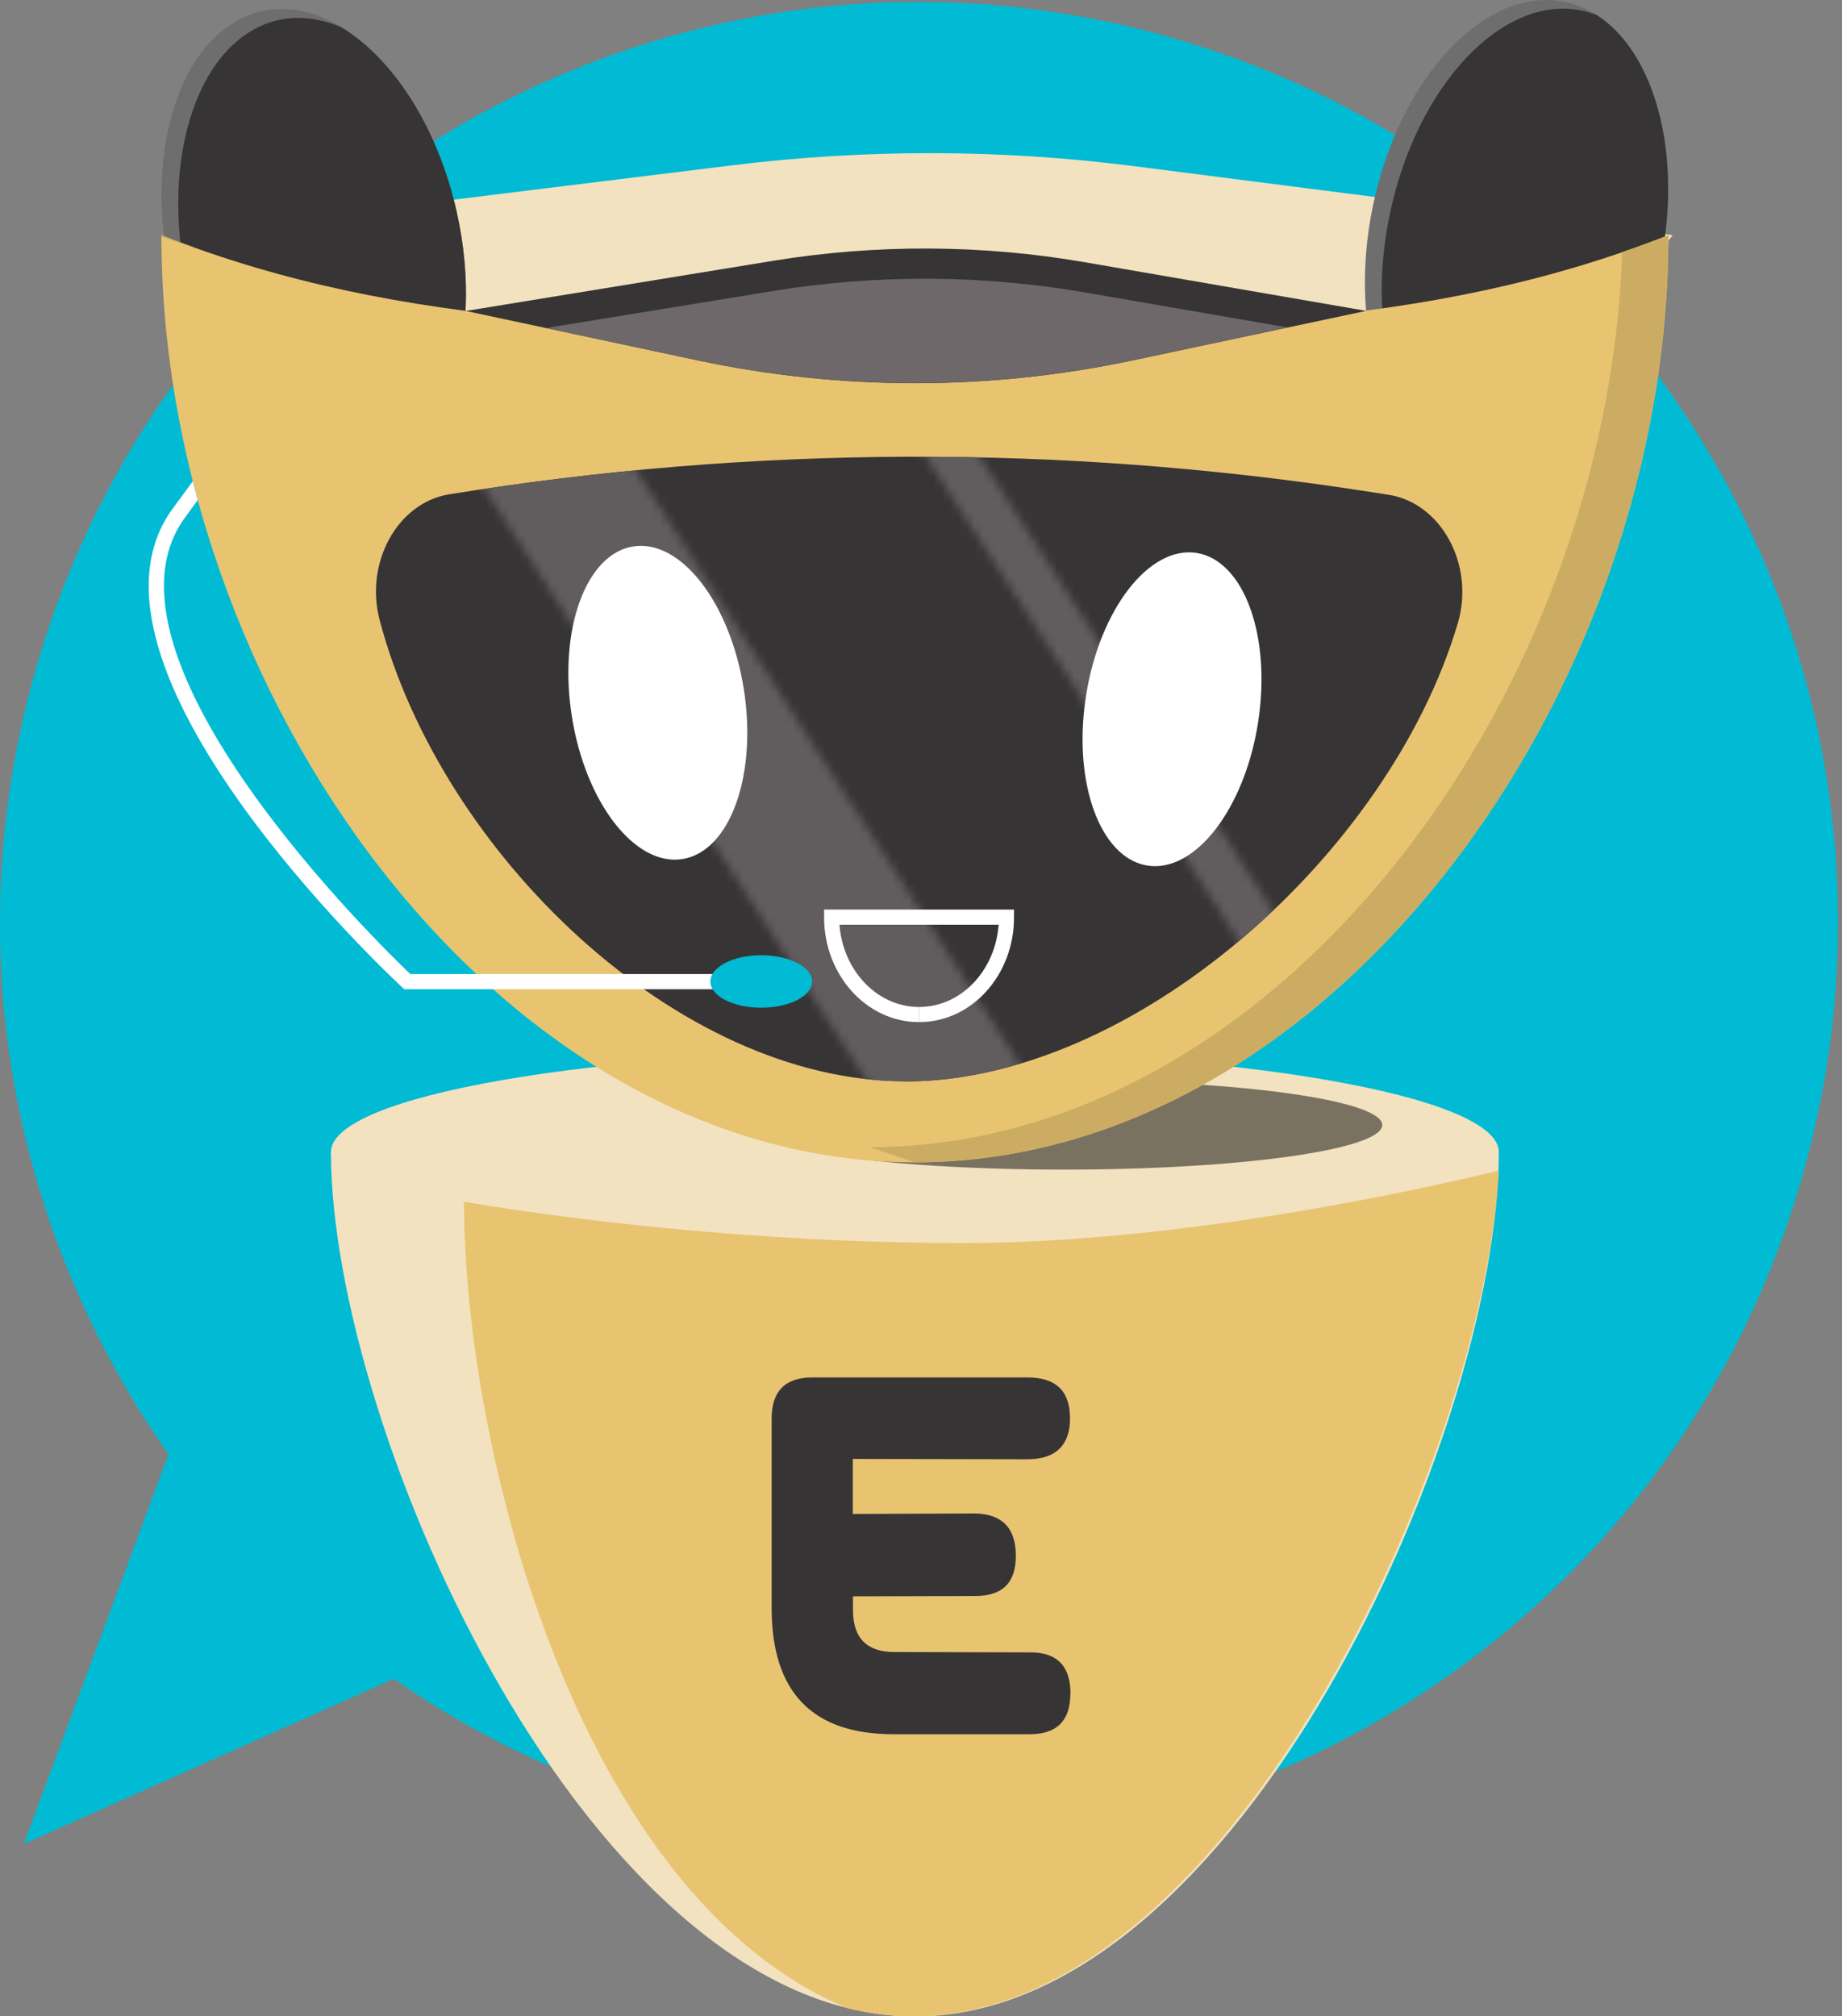 <svg xmlns="http://www.w3.org/2000/svg" width="222" height="243" viewBox="0 0 222 243" fill="none"><rect x="0" y="0" width="222" height="243" fill="#808080" stroke="none"/><g clip-path="url(#clip0_829_3)"><path d="M138.436 3.785C79.226 -11.538 18.83 24.154 3.54 83.505C-4.927 116.344 2.226 149.548 20.308 175.256L2.864 222.229L47.459 202.317C57.969 209.649 69.938 215.281 83.076 218.682C142.304 234.004 202.7 198.313 217.972 138.962C233.281 79.629 197.663 19.107 138.436 3.785Z" fill="#00BBD3"></path><path d="M110.263 151.084C149.131 151.084 180.639 145.6 180.639 138.834C180.639 132.068 149.131 126.583 110.263 126.583C71.395 126.583 39.886 132.068 39.886 138.834C39.886 145.6 71.395 151.084 110.263 151.084Z" fill="#F2E2BF"></path><path d="M104.79 136.42C98.367 136.42 92.127 135.488 86.087 133.75C93.787 136.639 101.889 138.248 110.264 138.248" fill="#CCAC63"></path><path d="M128.272 140.955C149.434 140.955 166.59 138.548 166.59 135.579C166.59 132.61 149.434 130.203 128.272 130.203C107.11 130.203 89.955 132.61 89.955 135.579C89.955 138.548 107.11 140.955 128.272 140.955Z" fill="#7A7261"></path><path d="M201.587 28.341L136.666 20.022C120.627 17.974 104.388 17.937 88.349 19.912L19.962 28.341L26.311 46.479H112.508H188.121L201.587 28.341Z" fill="#F2E2BF"></path><path d="M31.548 1.353C41.073 -0.786 51.601 10.057 55.049 25.562C58.498 41.067 53.59 55.347 44.065 57.486C34.54 59.626 24.012 48.783 20.564 33.278C17.115 17.773 22.023 3.493 31.548 1.353ZM188.65 0.238C179.107 -1.773 168.725 9.216 165.477 24.757C162.229 40.299 167.338 54.524 176.899 56.536C186.46 58.547 196.824 47.558 200.072 32.016C203.32 16.474 198.211 2.249 188.65 0.238Z" fill="#6E6E6E"></path><path d="M192.426 1.81C191.861 1.591 191.277 1.408 190.675 1.28C181.132 -0.731 170.75 10.258 167.502 25.799C164.71 39.147 168.104 51.489 175.147 55.987C175.713 56.206 176.297 56.389 176.899 56.517C186.442 58.529 196.824 47.539 200.072 31.998C202.863 18.65 199.47 6.308 192.426 1.81Z" fill="#373435"></path><path d="M55.049 25.561C52.75 15.267 47.331 7.039 41.164 3.309C38.664 2.212 36.073 1.865 33.573 2.413C24.049 4.553 19.122 18.833 22.589 34.338C24.888 44.632 30.307 52.86 36.474 56.59C38.974 57.687 41.547 58.034 44.065 57.486C53.59 55.347 58.516 41.066 55.049 25.561Z" fill="#373435"></path><path d="M110.263 140.077C60.104 140.077 19.451 83.523 19.451 28.341C48.809 39.952 79.537 39.677 110.263 39.677C140.991 39.677 171.718 39.952 201.076 28.341C201.076 83.523 160.423 140.077 110.263 140.077Z" fill="#E8C471"></path><path d="M23.483 29.84C22.133 29.365 20.801 28.871 19.451 28.341C19.451 28.341 19.451 28.469 19.451 28.542C20.783 28.999 22.133 29.42 23.483 29.84Z" fill="#CCAC63"></path><path d="M110.263 140.077C160.423 140.077 201.076 83.523 201.076 28.341C199.233 29.072 197.372 29.749 195.511 30.389C193.668 84.31 153.763 138.249 104.79 138.249" fill="#CCAC63"></path><path d="M109.113 130.313C81.652 130.313 53.17 102.85 45.762 74.747C43.919 67.78 47.933 60.576 54.137 59.571C90.63 53.683 127.633 53.537 164.163 59.132L167.338 59.626C173.687 60.595 177.775 68.073 175.695 75.112C167.392 103.106 136.483 130.331 109.132 130.331" fill="#373435"></path><path d="M56.09 37.465L84.062 43.426C101.341 47.101 119.186 47.101 136.466 43.444L164.656 37.465L130.809 31.614C118.365 29.456 105.629 29.402 93.167 31.431L56.09 37.483V37.465Z" fill="#373435"></path><path d="M93.166 35.07L65.814 39.531L84.061 43.407C101.34 47.083 119.185 47.083 136.465 43.426L155.149 39.458L130.808 35.252C118.364 33.095 105.628 33.04 93.166 35.07Z" fill="#6E686A"></path><path d="M180.639 138.834C180.639 172.495 149.274 243.018 110.263 243.018C71.252 243.018 39.886 172.495 39.886 138.834C39.886 138.834 77.912 147.994 110.755 147.994C143.599 147.994 180.621 138.834 180.621 138.834H180.639Z" fill="#F2E2BF"></path><path d="M180.64 141.083C169.053 143.862 141.264 149.804 116.066 149.804C83.222 149.804 55.925 144.813 55.925 144.813C55.925 174.47 69.501 228.372 102.034 241.976C104.68 242.634 107.38 243 110.099 243C147.906 243 178.779 175.859 180.64 141.083Z" fill="#E8C471"></path><mask id="mask0_829_3" style="mask-type:luminance" maskUnits="userSpaceOnUse" x="44" y="23" width="123" height="122"><path d="M127.451 135.268L113.547 144.282L44.721 37.812L58.625 28.798L127.451 135.287V135.268ZM97.764 23.642L93.202 26.604L162.028 133.092L166.589 130.13L97.764 23.642Z" fill="white"></path></mask><g mask="url(#mask0_829_3)"><path d="M109.113 130.313C81.652 130.313 53.169 102.85 45.761 74.747C43.919 67.781 47.933 60.577 54.136 59.571C90.629 53.683 127.633 53.537 164.163 59.132L167.337 59.626C173.687 60.595 177.774 68.073 175.694 75.113C167.392 103.106 136.483 130.332 109.131 130.332" fill="#615C5D"></path></g><path d="M82.25 103.529C87.973 102.624 91.284 93.456 89.646 83.053C88.007 72.649 82.039 64.949 76.315 65.854C70.591 66.76 67.28 75.927 68.919 86.331C70.558 96.735 76.526 104.435 82.25 103.529Z" fill="white"></path><path d="M151.618 87.116C153.257 76.712 149.945 67.544 144.222 66.639C138.498 65.734 132.53 73.434 130.891 83.837C129.252 94.241 132.564 103.409 138.287 104.314C144.011 105.219 149.979 97.519 151.618 87.116Z" fill="white"></path><path d="M23.83 60.265C23.337 60.942 22.826 61.637 22.297 62.368C10.036 79.117 46.018 114.113 49.448 117.386H91.251V119.214H48.718L48.463 118.977C46.766 117.404 7.043 80.104 20.819 61.289C21.677 60.119 22.48 59.04 23.228 57.998L23.83 60.265Z" fill="white"></path><path d="M110.774 122.268C116.595 122.268 121.303 117.021 121.303 110.53H100.228C100.228 117.002 104.954 122.268 110.756 122.268" stroke="white" stroke-width="1.825" stroke-miterlimit="10"></path><path d="M91.743 121.445C95.129 121.445 97.874 120.029 97.874 118.282C97.874 116.535 95.129 115.119 91.743 115.119C88.357 115.119 85.612 116.535 85.612 118.282C85.612 120.029 88.357 121.445 91.743 121.445Z" fill="#00BBD3"></path><g clip-path="url(#clip1_829_3)"><path d="M129 204.109C129 207.383 127.363 209 124.108 209H107.695C97.892 209 93 203.924 93 193.793V170.953C93 167.658 94.637 166 97.892 166H123.825C127.241 166 128.96 167.617 128.96 170.932C128.96 174.146 127.282 175.803 123.967 175.865L102.783 175.824V182.455L117.458 182.394C120.773 182.435 122.431 184.154 122.431 187.51C122.431 190.723 120.834 192.34 117.559 192.34L102.803 192.381V194.039C102.803 197.416 104.481 199.094 107.796 199.094L124.209 199.135C127.403 199.135 129.02 200.793 129.02 204.129" fill="#373435"></path></g></g><defs><clipPath id="clip0_829_3"><rect width="221.53" height="243" fill="white"></rect></clipPath><clipPath id="clip1_829_3"><rect width="36" height="43" fill="white" transform="translate(93 166)"></rect></clipPath></defs></svg>